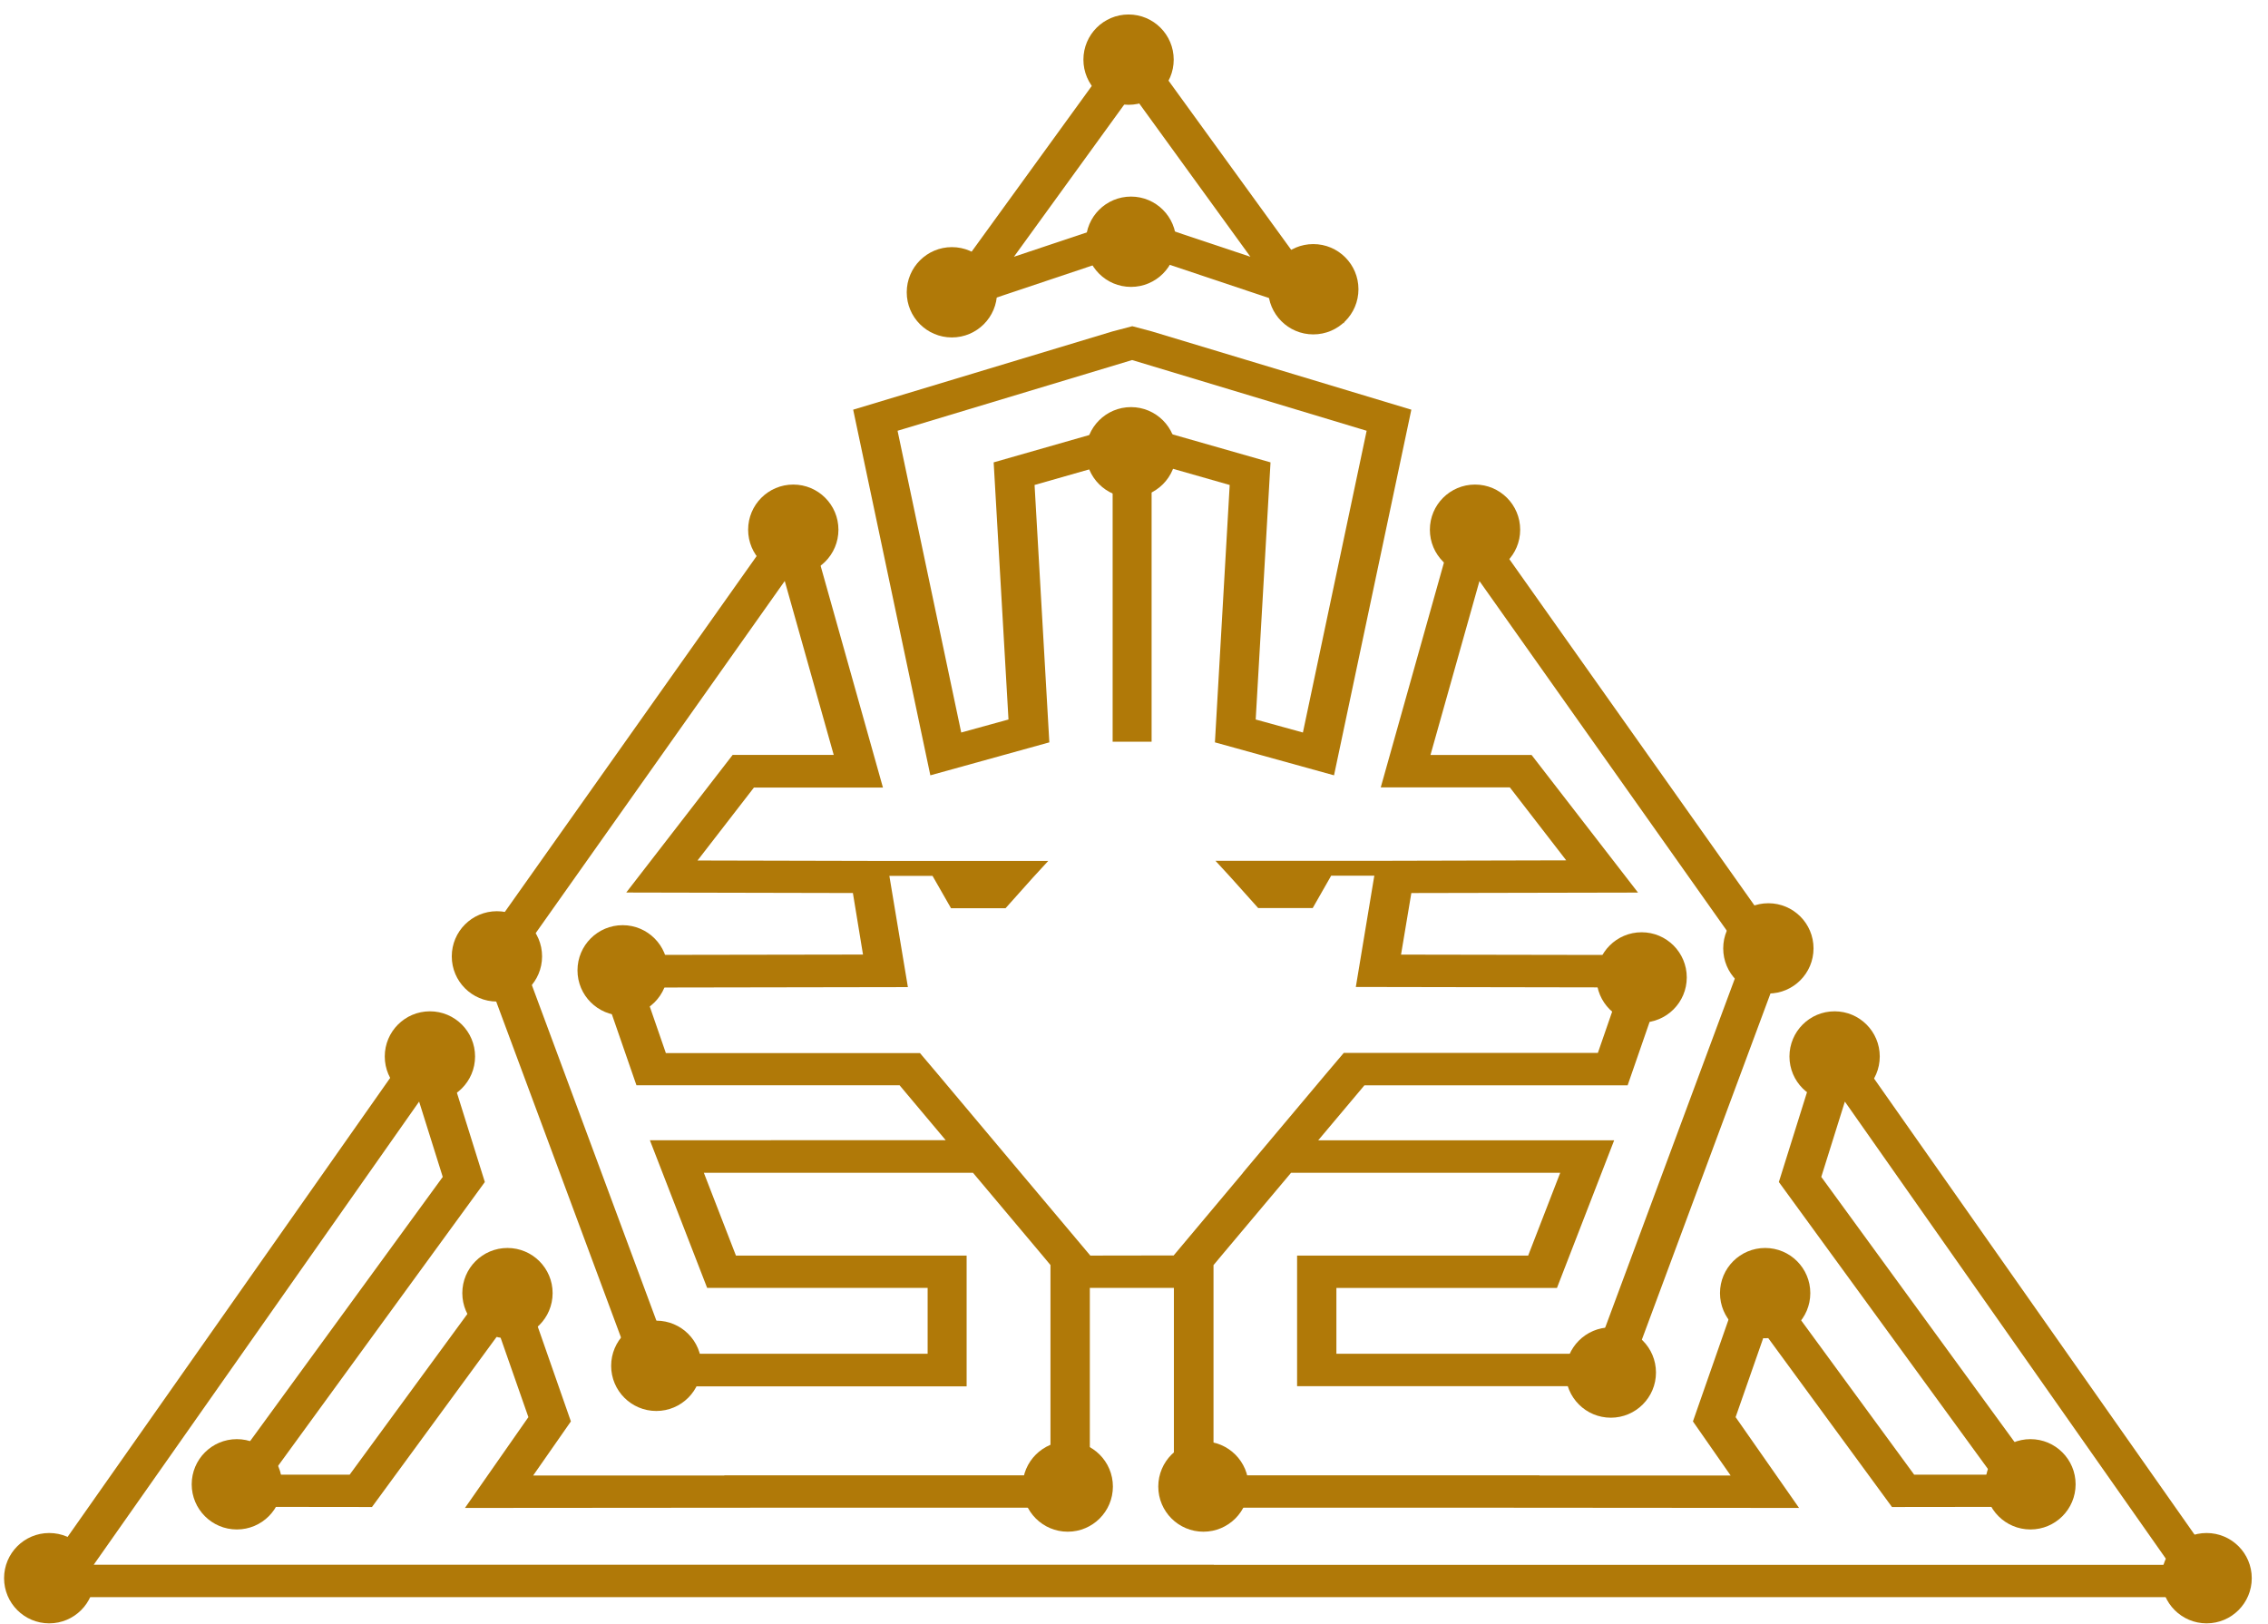 <svg xmlns="http://www.w3.org/2000/svg" width="88" height="63" viewBox="0 0 88 63" fill="none"><path d="M42.305 48.714L39.605 45.504L36.828 42.199L36.373 41.657L35.695 40.857H25.836L24.957 38.315L35.227 38.298L34.517 34.037L34.508 33.981H36.182L36.9 35.237H39.016L40.078 34.049L40.672 33.403H34.413L27.064 33.386L29.253 30.556H34.259L31.059 19.171L18.521 36.888L24.634 53.342L24.797 53.788H37.506V48.714H28.555L27.31 45.502H37.753L40.453 48.714L40.759 49.081V57.24H28.105V57.248H20.686L22.151 55.148L19.867 48.614L13.567 57.214H10.541L18.812 45.86L16.806 39.448L0.979 61.967H86.855L71.03 39.448L69.021 45.86L77.294 57.214H74.271L67.971 48.614L65.687 55.148L67.151 57.248H59.732V57.24H47.085V49.084L47.394 48.714L50.094 45.502H60.538L59.294 48.714H50.328V53.781H63.034L63.2 53.336L69.314 36.881L56.774 19.166L53.574 30.549H58.583L60.771 33.38L53.422 33.398H47.162L47.756 34.044L48.819 35.231H50.934L51.65 33.976H53.326L53.315 34.03L52.607 38.292L62.878 38.31L61.998 40.852H52.138L51.46 41.651L51.005 42.193L48.227 45.498H48.233L45.539 48.709M52.722 42.369L52.94 42.109H63.153L64.904 37.055L54.361 37.037L54.761 34.648L63.556 34.63L59.425 29.29H55.504L57.404 22.544L67.658 37.037L61.906 52.523H51.853V49.97H60.411L62.631 44.241H51.148L52.722 42.369ZM25.216 44.239L27.438 49.968H35.993V52.522H25.945L20.197 37.035L30.449 22.541L32.349 29.288H28.428L24.299 34.628L33.093 34.647L33.485 37.035L22.944 37.052L24.695 42.107H34.905L35.122 42.366L36.694 44.237L25.216 44.239ZM43.927 9.774L44.68 10.038L52.166 12.543L44.79 2.371L43.924 1.178L43.06 2.371L35.685 12.543L43.168 10.038L43.927 9.774ZM43.927 3.634L48.516 9.962L44.683 8.682L43.927 8.425L43.171 8.682L39.341 9.962L43.927 3.634ZM40.715 28.802L40.142 18.816L43.171 17.952V28.778H44.683V17.952L47.713 18.816L47.14 28.802L51.761 30.081L54.761 15.895L44.686 12.856L43.933 12.656L43.174 12.856L33.104 15.895L36.098 30.081L40.715 28.802ZM43.927 13.969L53.027 16.713L50.554 28.42L48.722 27.915L49.297 17.939L44.68 16.62L43.924 16.403L43.168 16.62L38.555 17.939L39.13 27.915L37.296 28.42L34.826 16.713L43.927 13.969ZM47.1 60.709H3.636L16.262 42.74L17.179 45.662L7.846 58.461L14.433 58.469L19.366 51.736L20.502 54.982L18.041 58.505L31.141 58.495H32.67H42.286V49.968H45.548V58.495H55.167H56.705L69.805 58.505L67.343 54.982L68.477 51.736L73.41 58.469L79.998 58.461L70.667 45.662L71.582 42.74L84.205 60.714H47.094L47.1 60.709Z" fill="#B07908"></path><path d="M24.159 39.4C25.127 39.4 25.911 38.615 25.911 37.648C25.911 36.68 25.127 35.895 24.159 35.895C23.191 35.895 22.407 36.68 22.407 37.648C22.407 38.615 23.191 39.4 24.159 39.4Z" fill="#B07908"></path><path d="M16.681 42.741C17.649 42.741 18.433 41.957 18.433 40.989C18.433 40.022 17.649 39.237 16.681 39.237C15.713 39.237 14.929 40.022 14.929 40.989C14.929 41.957 15.713 42.741 16.681 42.741Z" fill="#B07908"></path><path d="M71.184 42.741C72.152 42.741 72.936 41.957 72.936 40.989C72.936 40.022 72.152 39.237 71.184 39.237C70.216 39.237 69.432 40.022 69.432 40.989C69.432 41.957 70.216 42.741 71.184 42.741Z" fill="#B07908"></path><path d="M25.465 54.743C26.433 54.743 27.217 53.959 27.217 52.991C27.217 52.024 26.433 51.239 25.465 51.239C24.497 51.239 23.713 52.024 23.713 52.991C23.713 53.959 24.497 54.743 25.465 54.743Z" fill="#B07908"></path><path d="M1.91 62.983C2.878 62.983 3.662 62.198 3.662 61.23C3.662 60.263 2.878 59.478 1.91 59.478C0.942 59.478 0.158 60.263 0.158 61.23C0.158 62.198 0.942 62.983 1.91 62.983Z" fill="#B07908"></path><path d="M85.618 62.983C86.586 62.983 87.37 62.198 87.37 61.23C87.37 60.263 86.586 59.478 85.618 59.478C84.65 59.478 83.866 60.263 83.866 61.23C83.866 62.198 84.65 62.983 85.618 62.983Z" fill="#B07908"></path><path d="M63.696 39.674C64.664 39.674 65.448 38.89 65.448 37.922C65.448 36.955 64.664 36.17 63.696 36.17C62.728 36.17 61.944 36.955 61.944 37.922C61.944 38.89 62.728 39.674 63.696 39.674Z" fill="#B07908"></path><path d="M62.501 55.004C63.469 55.004 64.253 54.219 64.253 53.252C64.253 52.284 63.469 51.499 62.501 51.499C61.533 51.499 60.749 52.284 60.749 53.252C60.749 54.219 61.533 55.004 62.501 55.004Z" fill="#B07908"></path><path d="M68.489 51.922C69.457 51.922 70.241 51.138 70.241 50.17C70.241 49.203 69.457 48.419 68.489 48.419C67.521 48.419 66.737 49.203 66.737 50.17C66.737 51.138 67.521 51.922 68.489 51.922Z" fill="#B07908"></path><path d="M19.69 51.922C20.658 51.922 21.442 51.138 21.442 50.17C21.442 49.203 20.658 48.419 19.69 48.419C18.722 48.419 17.938 49.203 17.938 50.17C17.938 51.138 18.722 51.922 19.69 51.922Z" fill="#B07908"></path><path d="M78.783 59.34C79.751 59.34 80.535 58.556 80.535 57.588C80.535 56.621 79.751 55.836 78.783 55.836C77.815 55.836 77.031 56.621 77.031 57.588C77.031 58.556 77.815 59.34 78.783 59.34Z" fill="#B07908"></path><path d="M9.19 59.34C10.158 59.34 10.942 58.556 10.942 57.588C10.942 56.621 10.158 55.836 9.19 55.836C8.222 55.836 7.438 56.621 7.438 57.588C7.438 58.556 8.222 59.34 9.19 59.34Z" fill="#B07908"></path><path d="M46.694 59.427C47.661 59.427 48.446 58.643 48.446 57.675C48.446 56.708 47.661 55.923 46.694 55.923C45.726 55.923 44.942 56.708 44.942 57.675C44.942 58.643 45.726 59.427 46.694 59.427Z" fill="#B07908"></path><path d="M41.429 59.427C42.397 59.427 43.181 58.643 43.181 57.675C43.181 56.708 42.397 55.923 41.429 55.923C40.461 55.923 39.677 56.708 39.677 57.675C39.677 58.643 40.461 59.427 41.429 59.427Z" fill="#B07908"></path><path d="M43.884 19.299C44.852 19.299 45.636 18.515 45.636 17.547C45.636 16.58 44.852 15.795 43.884 15.795C42.916 15.795 42.132 16.58 42.132 17.547C42.132 18.515 42.916 19.299 43.884 19.299Z" fill="#B07908"></path><path d="M43.884 11.131C44.852 11.131 45.636 10.347 45.636 9.379C45.636 8.412 44.852 7.627 43.884 7.627C42.916 7.627 42.132 8.412 42.132 9.379C42.132 10.347 42.916 11.131 43.884 11.131Z" fill="#B07908"></path><path d="M43.789 4.066C44.757 4.066 45.541 3.282 45.541 2.314C45.541 1.347 44.757 0.562 43.789 0.562C42.821 0.562 42.037 1.347 42.037 2.314C42.037 3.282 42.821 4.066 43.789 4.066Z" fill="#B07908"></path><path d="M50.957 12.974C51.925 12.974 52.709 12.19 52.709 11.222C52.709 10.255 51.925 9.47 50.957 9.47C49.989 9.47 49.205 10.255 49.205 11.222C49.205 12.19 49.989 12.974 50.957 12.974Z" fill="#B07908"></path><path d="M36.934 13.092C37.902 13.092 38.686 12.308 38.686 11.34C38.686 10.373 37.902 9.588 36.934 9.588C35.966 9.588 35.182 10.373 35.182 11.34C35.182 12.308 35.966 13.092 36.934 13.092Z" fill="#B07908"></path><path d="M68.614 38.547C69.582 38.547 70.366 37.763 70.366 36.795C70.366 35.828 69.582 35.044 68.614 35.044C67.646 35.044 66.862 35.828 66.862 36.795C66.862 37.763 67.646 38.547 68.614 38.547Z" fill="#B07908"></path><path d="M57.232 22.304C58.2 22.304 58.984 21.52 58.984 20.552C58.984 19.585 58.2 18.8 57.232 18.8C56.264 18.8 55.48 19.585 55.48 20.552C55.48 21.52 56.264 22.304 57.232 22.304Z" fill="#B07908"></path><path d="M30.78 22.304C31.748 22.304 32.532 21.52 32.532 20.552C32.532 19.585 31.748 18.8 30.78 18.8C29.812 18.8 29.028 19.585 29.028 20.552C29.028 21.52 29.812 22.304 30.78 22.304Z" fill="#B07908"></path><path d="M19.281 38.858C20.248 38.858 21.033 38.073 21.033 37.105C21.033 36.138 20.248 35.353 19.281 35.353C18.313 35.353 17.529 36.138 17.529 37.105C17.529 38.073 18.313 38.858 19.281 38.858Z" fill="#B07908"></path></svg>